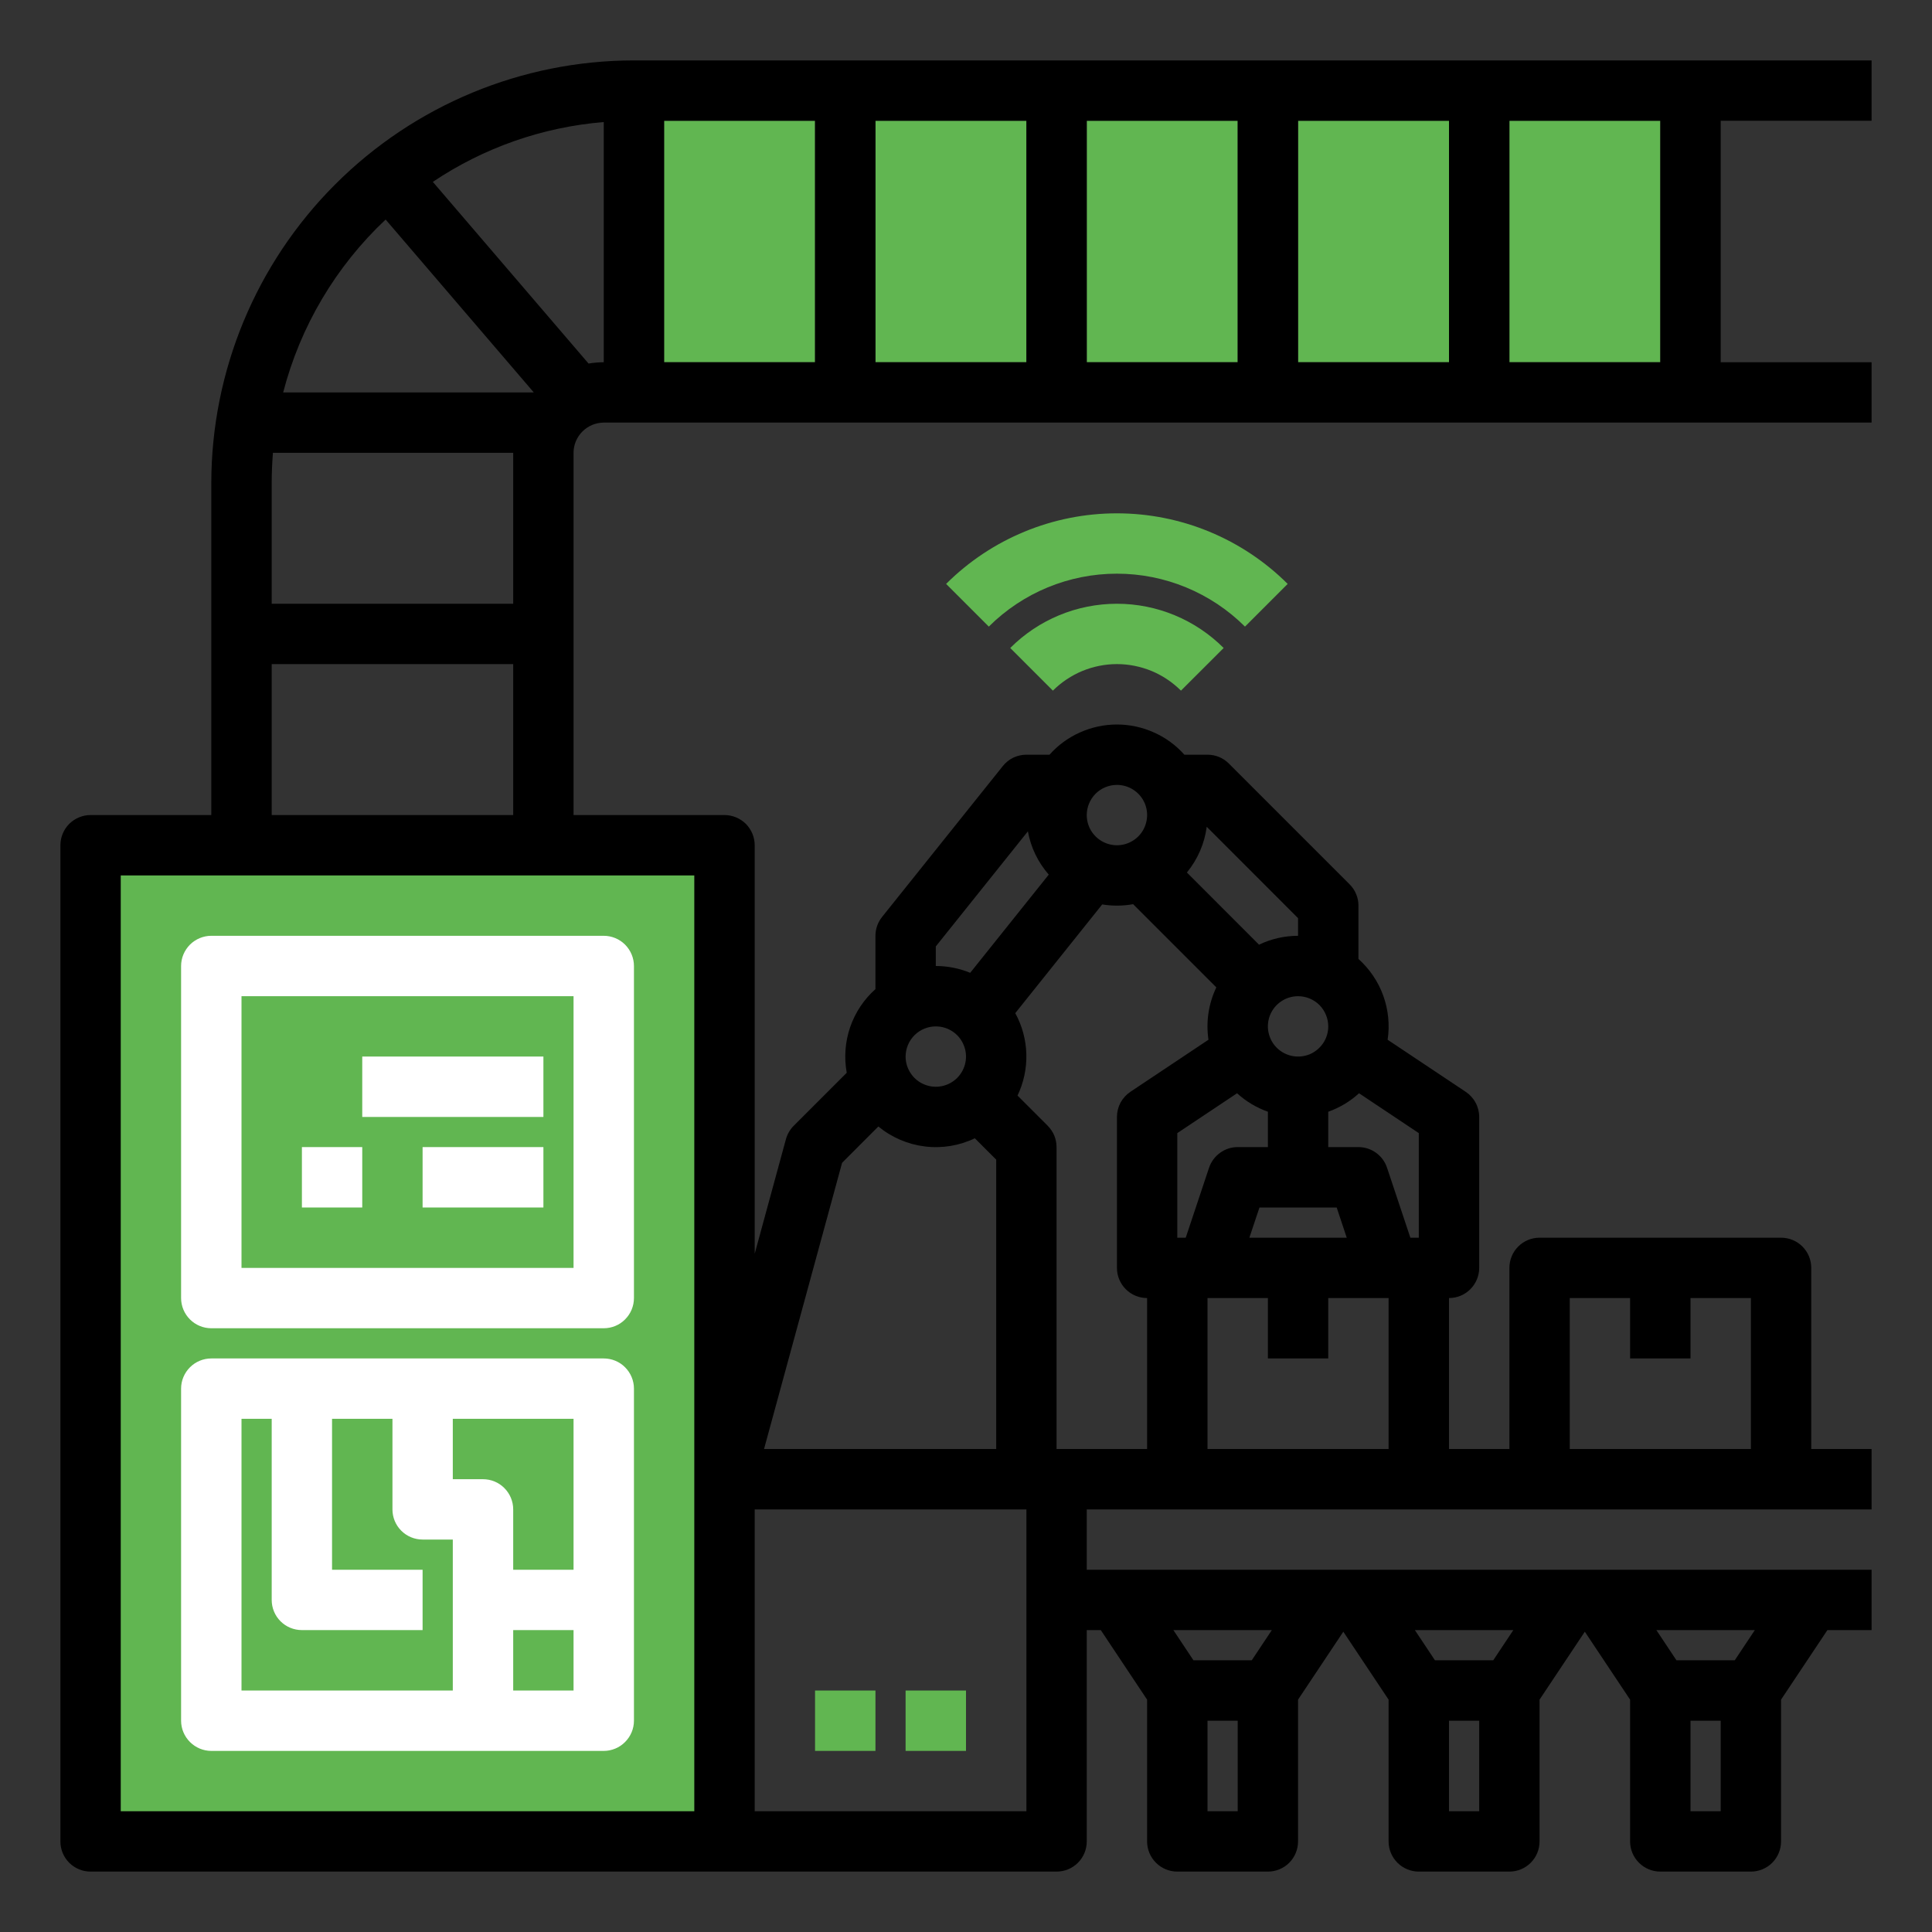 <?xml version="1.0" encoding="UTF-8"?>
<svg xmlns="http://www.w3.org/2000/svg" width="30" height="30" viewBox="0 0 30 30" fill="none">
  <rect x="0" y="0" width="30" height="30" fill="#333333" stroke="none"/>
  <g id="IoT product development &amp; Testing" clip-path="url(#clip0_1503_6995)">
    <g id="Group">
      <rect id="Rectangle 318" x="1.816" y="13.535" width="9.023" height="14.648" fill="#61B651"></rect>
      <path id="Vector" d="M3.281 20.625H9.375C9.499 20.625 9.619 20.576 9.706 20.488C9.794 20.4 9.844 20.281 9.844 20.156V15C9.844 14.876 9.794 14.757 9.706 14.668C9.619 14.581 9.499 14.531 9.375 14.531H3.281C3.157 14.531 3.038 14.581 2.95 14.668C2.862 14.757 2.812 14.876 2.812 15V20.156C2.812 20.281 2.862 20.4 2.95 20.488C3.038 20.576 3.157 20.625 3.281 20.625ZM3.75 15.469H8.906V19.688H3.75V15.469ZM3.281 27.188H9.375C9.499 27.188 9.619 27.138 9.706 27.05C9.794 26.962 9.844 26.843 9.844 26.719V21.562C9.844 21.438 9.794 21.319 9.706 21.231C9.619 21.143 9.499 21.094 9.375 21.094H3.281C3.157 21.094 3.038 21.143 2.95 21.231C2.862 21.319 2.812 21.438 2.812 21.562V26.719C2.812 26.843 2.862 26.962 2.95 27.05C3.038 27.138 3.157 27.188 3.281 27.188ZM7.969 26.25V25.312H8.906V26.25H7.969ZM8.906 24.375H7.969V23.438C7.969 23.313 7.919 23.194 7.831 23.106C7.744 23.018 7.624 22.969 7.5 22.969H7.031V22.031H8.906V24.375ZM3.75 22.031H4.219V24.844C4.219 24.968 4.268 25.087 4.356 25.175C4.444 25.263 4.563 25.312 4.688 25.312H6.562V24.375H5.156V22.031H6.094V23.438C6.094 23.562 6.143 23.681 6.231 23.769C6.319 23.857 6.438 23.906 6.562 23.906H7.031V26.25H3.75V22.031Z" fill="white"></path>
      <path id="Vector_2" d="M4.688 17.812H5.625V18.75H4.688V17.812ZM6.562 17.812H8.438V18.75H6.562V17.812ZM5.625 16.406H8.438V17.344H5.625V16.406Z" fill="white"></path>
      <rect id="Rectangle 319" x="23.438" y="1.875" width="2.344" height="3.75" fill="#61B651"></rect>
      <rect id="Rectangle 320" x="20.156" y="1.875" width="2.344" height="3.75" fill="#61B651"></rect>
      <rect id="Rectangle 321" x="16.875" y="1.875" width="2.344" height="3.75" fill="#61B651"></rect>
      <rect id="Rectangle 322" x="13.594" y="1.875" width="2.344" height="3.75" fill="#61B651"></rect>
      <rect id="Rectangle 323" x="10.312" y="1.875" width="2.344" height="3.75" fill="#61B651"></rect>
      <path id="Vector_3" d="M29.062 1.875V0.938H9.844C8.104 0.939 6.436 1.632 5.206 2.862C3.975 4.092 3.283 5.76 3.281 7.5V12.656H1.406C1.282 12.656 1.163 12.706 1.075 12.793C0.987 12.882 0.938 13.001 0.938 13.125V28.594C0.938 28.718 0.987 28.837 1.075 28.925C1.163 29.013 1.282 29.062 1.406 29.062H16.406C16.531 29.062 16.65 29.013 16.738 28.925C16.826 28.837 16.875 28.718 16.875 28.594V25.312H17.093L17.812 26.392V28.594C17.812 28.718 17.862 28.837 17.95 28.925C18.038 29.013 18.157 29.062 18.281 29.062H19.688C19.812 29.062 19.931 29.013 20.019 28.925C20.107 28.837 20.156 28.718 20.156 28.594V26.392L20.859 25.337L21.562 26.392V28.594C21.562 28.718 21.612 28.837 21.7 28.925C21.788 29.013 21.907 29.062 22.031 29.062H23.438C23.562 29.062 23.681 29.013 23.769 28.925C23.857 28.837 23.906 28.718 23.906 28.594V26.392L24.609 25.337L25.312 26.392V28.594C25.312 28.718 25.362 28.837 25.45 28.925C25.538 29.013 25.657 29.062 25.781 29.062H27.188C27.312 29.062 27.431 29.013 27.519 28.925C27.607 28.837 27.656 28.718 27.656 28.594V26.392L28.376 25.312H29.062V24.375H16.875V23.438H29.062V22.5H28.125V19.688C28.125 19.563 28.076 19.444 27.988 19.356C27.9 19.268 27.781 19.219 27.656 19.219H23.906C23.782 19.219 23.663 19.268 23.575 19.356C23.487 19.444 23.438 19.563 23.438 19.688V22.5H22.5V20.156C22.624 20.156 22.744 20.107 22.831 20.019C22.919 19.931 22.969 19.812 22.969 19.688V17.344C22.969 17.267 22.95 17.191 22.913 17.123C22.877 17.055 22.824 16.997 22.76 16.954L21.547 16.145C21.582 15.915 21.558 15.68 21.479 15.46C21.4 15.241 21.267 15.046 21.094 14.89V14.062C21.094 14.001 21.082 13.94 21.058 13.883C21.035 13.826 21 13.775 20.956 13.731L19.081 11.856C19.038 11.812 18.986 11.778 18.929 11.754C18.872 11.731 18.812 11.719 18.75 11.719H18.391C18.259 11.571 18.098 11.453 17.917 11.373C17.737 11.292 17.541 11.25 17.344 11.25C17.146 11.25 16.951 11.292 16.77 11.373C16.59 11.453 16.428 11.571 16.297 11.719H15.938C15.867 11.719 15.798 11.735 15.734 11.765C15.671 11.796 15.615 11.84 15.572 11.895L13.697 14.238C13.63 14.322 13.594 14.425 13.594 14.531V15.359C13.414 15.519 13.279 15.723 13.201 15.95C13.123 16.178 13.105 16.421 13.148 16.658L12.325 17.481C12.267 17.539 12.226 17.61 12.204 17.689L11.719 19.468V13.125C11.719 13.001 11.669 12.882 11.582 12.793C11.493 12.706 11.374 12.656 11.25 12.656H8.906V7.031C8.906 6.907 8.956 6.788 9.044 6.7C9.132 6.612 9.251 6.563 9.375 6.562H29.062V5.625H26.719V1.875H29.062ZM22.282 25.781L21.97 25.312H23.499L23.187 25.781H22.282ZM18.532 25.781L18.22 25.312H19.749L19.437 25.781H18.532ZM18.75 28.125V26.719H19.219V28.125H18.75ZM22.5 28.125V26.719H22.969V28.125H22.5ZM26.25 28.125V26.719H26.719V28.125H26.25ZM26.937 25.781H26.032L25.72 25.312H27.249L26.937 25.781ZM10.312 1.875H12.656V5.625H10.312V1.875ZM13.594 1.875H15.938V5.625H13.594V1.875ZM16.875 1.875H19.219V5.625H16.875V1.875ZM20.156 1.875H22.5V5.625H20.156V1.875ZM5.988 3.409L8.289 6.094H4.397C4.663 5.067 5.215 4.136 5.988 3.409ZM7.969 9.375H4.219V7.5C4.219 7.342 4.226 7.186 4.238 7.031H7.969V9.375ZM15.938 28.125H11.719V23.438H15.938V28.125ZM14.531 15.938C14.624 15.938 14.715 15.965 14.792 16.017C14.869 16.068 14.929 16.141 14.964 16.227C15 16.312 15.009 16.407 14.991 16.498C14.973 16.589 14.928 16.672 14.863 16.738C14.797 16.803 14.714 16.848 14.623 16.866C14.532 16.884 14.438 16.875 14.352 16.839C14.266 16.804 14.193 16.744 14.142 16.667C14.09 16.59 14.062 16.499 14.062 16.406C14.063 16.282 14.112 16.163 14.2 16.075C14.288 15.987 14.407 15.938 14.531 15.938ZM16.269 17.481L15.8 17.012C15.896 16.811 15.943 16.59 15.937 16.368C15.931 16.145 15.872 15.927 15.765 15.732L17.115 14.044C17.274 14.07 17.437 14.069 17.595 14.04L18.887 15.332C18.766 15.585 18.724 15.868 18.765 16.145L17.552 16.954C17.488 16.997 17.436 17.055 17.399 17.122C17.363 17.191 17.344 17.267 17.344 17.344V19.688C17.344 19.812 17.393 19.931 17.481 20.019C17.569 20.107 17.688 20.156 17.812 20.156V22.5H16.406V17.812C16.406 17.751 16.394 17.69 16.371 17.633C16.347 17.576 16.312 17.525 16.269 17.481ZM20.625 15.938C20.625 16.03 20.598 16.121 20.546 16.198C20.494 16.275 20.421 16.335 20.336 16.371C20.25 16.406 20.156 16.415 20.065 16.397C19.974 16.379 19.89 16.334 19.825 16.269C19.759 16.203 19.715 16.12 19.697 16.029C19.678 15.938 19.688 15.844 19.723 15.758C19.759 15.672 19.819 15.599 19.896 15.548C19.973 15.496 20.064 15.469 20.156 15.469C20.28 15.469 20.4 15.518 20.488 15.606C20.575 15.694 20.625 15.813 20.625 15.938ZM19.4 19.219L19.557 18.75H20.756L20.912 19.219H19.4ZM19.219 17.812C19.12 17.812 19.024 17.843 18.945 17.901C18.865 17.959 18.805 18.04 18.774 18.133L18.412 19.219H18.281V17.595L19.209 16.976C19.348 17.103 19.511 17.2 19.688 17.263V17.812H19.219ZM24.375 20.156H25.312V21.094H26.25V20.156H27.188V22.5H24.375V20.156ZM21.562 22.5H18.75V20.156H19.688V21.094H20.625V20.156H21.562V22.5ZM22.031 19.219H21.9L21.538 18.133C21.507 18.04 21.448 17.959 21.368 17.901C21.288 17.843 21.192 17.812 21.094 17.812H20.625V17.263C20.802 17.2 20.965 17.103 21.103 16.976L22.031 17.595V19.219ZM20.156 14.257V14.531C19.947 14.531 19.739 14.578 19.55 14.669L18.43 13.548C18.597 13.345 18.704 13.099 18.738 12.838L20.156 14.257ZM17.344 12.188C17.436 12.188 17.527 12.215 17.604 12.267C17.681 12.318 17.741 12.391 17.777 12.477C17.812 12.562 17.822 12.657 17.803 12.748C17.785 12.839 17.741 12.922 17.675 12.988C17.61 13.053 17.526 13.098 17.435 13.116C17.344 13.134 17.25 13.125 17.164 13.089C17.079 13.054 17.006 12.994 16.954 12.917C16.902 12.84 16.875 12.749 16.875 12.656C16.875 12.532 16.925 12.413 17.012 12.325C17.1 12.237 17.22 12.188 17.344 12.188ZM14.531 14.696L15.961 12.909C16.006 13.158 16.118 13.39 16.285 13.581L15.065 15.106C14.896 15.036 14.714 15 14.531 15V14.696ZM13.076 18.056L13.639 17.492C13.846 17.662 14.096 17.77 14.361 17.802C14.627 17.835 14.896 17.791 15.137 17.675L15.469 18.007V22.5H11.864L13.076 18.056ZM10.781 28.125H1.875V13.594H10.781V28.125ZM4.219 12.656V10.312H7.969V12.656H4.219ZM9.139 5.645L6.721 2.824C7.512 2.293 8.426 1.973 9.375 1.895V5.625C9.296 5.625 9.217 5.632 9.139 5.645ZM25.781 5.625H23.438V1.875H25.781V5.625Z" fill="black"></path>
      <path id="Vector_4" d="M14.062 26.25H15V27.188H14.062V26.25ZM12.656 26.25H13.594V27.188H12.656V26.25ZM15.687 10.062L16.349 10.724C16.48 10.594 16.635 10.49 16.806 10.419C16.976 10.349 17.159 10.312 17.344 10.312C17.528 10.312 17.711 10.349 17.882 10.419C18.052 10.49 18.207 10.594 18.338 10.724L19.001 10.062C18.561 9.622 17.965 9.375 17.344 9.375C16.722 9.375 16.126 9.622 15.687 10.062Z" fill="#61B651"></path>
      <path id="Vector_5" d="M19.995 9.067C19.291 8.365 18.337 7.971 17.343 7.971C16.349 7.971 15.395 8.365 14.691 9.067L15.354 9.73C15.882 9.204 16.597 8.908 17.343 8.908C18.089 8.908 18.804 9.204 19.332 9.73L19.995 9.067Z" fill="#61B651"></path>
    </g>
  </g>
  <defs>
    <clipPath id="clip0_1503_6995">
      <rect width="30" height="30" fill="white"></rect>
    </clipPath>
  </defs>
</svg>
